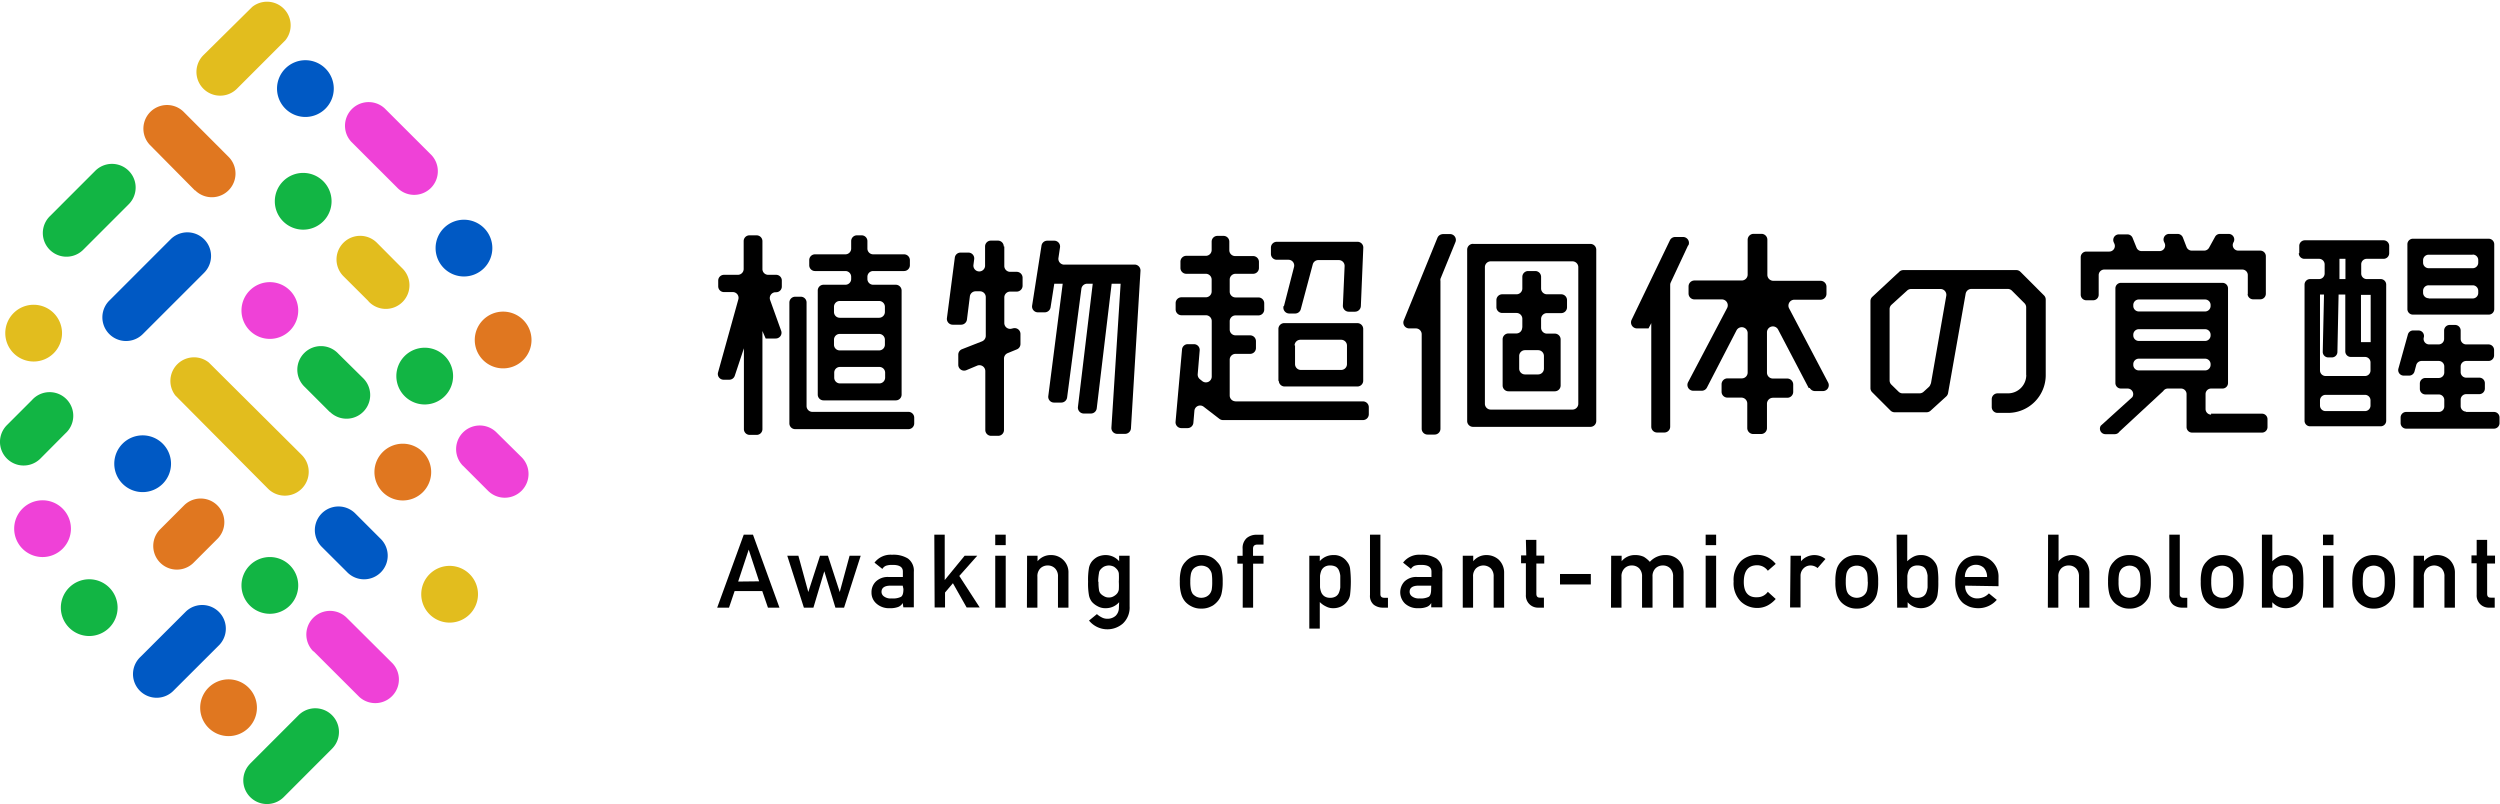 <svg xmlns="http://www.w3.org/2000/svg" viewBox="0 0 317.21 102.02"><defs><style>.cls-1{fill:#e2bd1e;}.cls-2{fill:#0059c4;}.cls-3{fill:#12b544;}.cls-4{fill:#e07720;}.cls-5{fill:#ef41d7;}</style></defs><g id="レイヤー_2" data-name="レイヤー 2"><g id="レイヤー_1-2" data-name="レイヤー 1"><path d="M96.72,75H93.21L92.5,77.1H91l3.37-9.26h1.17l3.36,9.26H97.44Zm-.4-1.24L95,69.74h0l-1.34,4.05Z"/><path d="M104.59,72.48h0l-1.38,4.62H102l-2.11-6.59h1.41l1.26,4.61h0l1.49-4.61h1l1.5,4.61h0l1.25-4.61h1.41l-2.11,6.59H106Z"/><path d="M114.54,76.51h0a1.12,1.12,0,0,1-.57.5,2.78,2.78,0,0,1-1.06.16,2.38,2.38,0,0,1-1.7-.58,1.82,1.82,0,0,1-.63-1.43,1.87,1.87,0,0,1,.55-1.37,2.16,2.16,0,0,1,1.6-.58h1.83v-.69q0-.87-1.35-.84a2.34,2.34,0,0,0-.78.1.94.94,0,0,0-.47.41l-1-.8a2.56,2.56,0,0,1,2.23-1,3.5,3.5,0,0,1,2,.47,1.9,1.9,0,0,1,.76,1.7v4.5h-1.33Zm0-2.2H113c-.77,0-1.15.28-1.15.79a.71.71,0,0,0,.3.57,1.42,1.42,0,0,0,1,.26,2.29,2.29,0,0,0,1.17-.2c.21-.14.31-.45.31-1Z"/><path d="M118.55,67.84h1.32V73.6h0l2.53-3.09H124l-2.28,2.57,2.59,4h-1.66L120.91,74l-1,1.18v1.9h-1.32Z"/><path d="M126.28,67.84h1.33v1.33h-1.33Zm0,2.67h1.33V77.1h-1.33Z"/><path d="M130.32,70.51h1.33v.7h0a2.14,2.14,0,0,1,1.72-.78,2.18,2.18,0,0,1,2.2,2.29V77.1h-1.33V73.18a1.4,1.4,0,0,0-.37-1.06,1.27,1.27,0,0,0-.93-.37,1.31,1.31,0,0,0-.94.37,1.4,1.4,0,0,0-.37,1.06V77.1h-1.33Z"/><path d="M142,76.41a2.23,2.23,0,0,1-1.7.76,2,2,0,0,1-1.07-.27,2.4,2.4,0,0,1-.68-.53,2,2,0,0,1-.37-.79,8.45,8.45,0,0,1-.12-1.77,8.8,8.8,0,0,1,.12-1.8,2,2,0,0,1,.37-.78,2.45,2.45,0,0,1,.68-.56,2.42,2.42,0,0,1,1.07-.24,2.25,2.25,0,0,1,1.7.78v-.7h1.33v6.43a2.77,2.77,0,0,1-.86,2.18,3,3,0,0,1-4.29-.38l1-.82a2.71,2.71,0,0,0,.58.4,1.47,1.47,0,0,0,.7.19,1.55,1.55,0,0,0,1.09-.37,1.42,1.42,0,0,0,.42-1Zm-2.62-2.6a6,6,0,0,0,.06,1,.9.9,0,0,0,.2.5,1.43,1.43,0,0,0,.41.32,1.11,1.11,0,0,0,.65.18,1.13,1.13,0,0,0,.65-.18,1.45,1.45,0,0,0,.39-.32,1.09,1.09,0,0,0,.22-.5,8.2,8.2,0,0,0,0-1,8.77,8.77,0,0,0,0-1.07,1,1,0,0,0-.22-.48,1.71,1.71,0,0,0-.39-.35,1.55,1.55,0,0,0-.65-.16,1.52,1.52,0,0,0-.65.16,1.65,1.65,0,0,0-.41.35.81.81,0,0,0-.2.48A6.38,6.38,0,0,0,139.34,73.81Z"/><path d="M149.7,73.8a5.45,5.45,0,0,1,.18-1.6,2.23,2.23,0,0,1,.54-.92,2.48,2.48,0,0,1,.76-.59,2.78,2.78,0,0,1,1.24-.26,2.81,2.81,0,0,1,1.26.26,2.27,2.27,0,0,1,.74.59,2.06,2.06,0,0,1,.56.92,6.39,6.39,0,0,1,.16,1.6,6.22,6.22,0,0,1-.16,1.58,2.29,2.29,0,0,1-.56,1,2.2,2.2,0,0,1-.31.29,1.59,1.59,0,0,1-.43.27,2.56,2.56,0,0,1-1.26.28,2.53,2.53,0,0,1-1.24-.28,2.59,2.59,0,0,1-.76-.56,2.48,2.48,0,0,1-.54-1A5.3,5.3,0,0,1,149.7,73.8Zm4.11,0a6.31,6.31,0,0,0-.06-1,1.29,1.29,0,0,0-.26-.54.94.94,0,0,0-.43-.35,1.47,1.47,0,0,0-.64-.14,1.44,1.44,0,0,0-.62.14,1.19,1.19,0,0,0-.45.35,1.56,1.56,0,0,0-.24.54,5,5,0,0,0-.08,1,4.73,4.73,0,0,0,.08,1,1.63,1.63,0,0,0,.24.57,1.77,1.77,0,0,0,.45.34,1.44,1.44,0,0,0,.62.14,1.47,1.47,0,0,0,.64-.14,1.27,1.27,0,0,0,.43-.34,1.36,1.36,0,0,0,.26-.57A5.84,5.84,0,0,0,153.81,73.81Z"/><path d="M157.69,71.52H157v-1h.67v-.87a1.69,1.69,0,0,1,.52-1.38,1.93,1.93,0,0,1,1.27-.42h.86v1.25h-.76c-.39,0-.58.17-.57.55v.87h1.33v1H159V77.1h-1.32Z"/><path d="M166.13,70.51h1.33v.69a2.23,2.23,0,0,1,1.7-.77,2,2,0,0,1,1.77.86,1.68,1.68,0,0,1,.37.82,14.33,14.33,0,0,1,0,3.38,1.76,1.76,0,0,1-.37.83,2.06,2.06,0,0,1-.72.61,2.26,2.26,0,0,1-1.05.24,1.83,1.83,0,0,1-.91-.22,2.66,2.66,0,0,1-.79-.56v3.37h-1.33Zm2.63,5.34a1.33,1.33,0,0,0,.74-.18,1,1,0,0,0,.39-.47,2.66,2.66,0,0,0,.17-.66c0-.24,0-.48,0-.73s0-.52,0-.77a2.45,2.45,0,0,0-.17-.66,1,1,0,0,0-.39-.47,1.53,1.53,0,0,0-.74-.16,1.24,1.24,0,0,0-.71.19,1.1,1.1,0,0,0-.4.48,2.69,2.69,0,0,0-.16.65c0,.24,0,.49,0,.74s0,.47,0,.7a2.55,2.55,0,0,0,.16.66,1.13,1.13,0,0,0,.4.49A1.24,1.24,0,0,0,168.76,75.85Z"/><path d="M173.83,67.84h1.32V75.4c0,.3.17.45.5.45h.46V77.1h-.6a1.89,1.89,0,0,1-1.19-.36,1.45,1.45,0,0,1-.49-1.24Z"/><path d="M181.6,76.51h0a1.08,1.08,0,0,1-.57.5,2.69,2.69,0,0,1-1.05.16,2.36,2.36,0,0,1-1.7-.58,2,2,0,0,1-.08-2.8,2.14,2.14,0,0,1,1.6-.58h1.83v-.69q0-.87-1.35-.84a2.34,2.34,0,0,0-.78.1.94.94,0,0,0-.47.41l-1-.8a2.54,2.54,0,0,1,2.22-1,3.54,3.54,0,0,1,2,.47,1.9,1.9,0,0,1,.76,1.7v4.5H181.6Zm0-2.2H180c-.77,0-1.15.28-1.14.79a.71.71,0,0,0,.3.57,1.39,1.39,0,0,0,.94.26,2.31,2.31,0,0,0,1.18-.2c.21-.14.31-.45.31-1Z"/><path d="M185.6,70.51h1.33v.7h0a2.14,2.14,0,0,1,1.72-.78,2.31,2.31,0,0,1,1.5.57,2.28,2.28,0,0,1,.7,1.72V77.1h-1.33V73.18a1.43,1.43,0,0,0-.36-1.06,1.38,1.38,0,0,0-1.88,0,1.4,1.4,0,0,0-.37,1.06V77.1H185.6Z"/><path d="M193.61,68.5h1.33v2h1v1h-1v3.84c0,.33.14.5.47.49h.49V77.1h-.69a1.53,1.53,0,0,1-1.6-1.63v-4H193v-1h.66Z"/><path d="M197.94,72.83h3.91v1.33h-3.91Z"/><path d="M204.43,70.51h1.33v.7h0a2.14,2.14,0,0,1,1.72-.78,2.48,2.48,0,0,1,1.11.23,3.44,3.44,0,0,1,.75.63,2.61,2.61,0,0,1,2.08-.86,2.27,2.27,0,0,1,1.5.57,2.24,2.24,0,0,1,.7,1.72V77.1h-1.33V73.18a1.43,1.43,0,0,0-.36-1.06,1.27,1.27,0,0,0-.94-.37,1.31,1.31,0,0,0-.94.37,1.4,1.4,0,0,0-.37,1.06V77.1h-1.33V73.18a1.43,1.43,0,0,0-.36-1.06,1.29,1.29,0,0,0-.94-.37,1.27,1.27,0,0,0-.93.37,1.4,1.4,0,0,0-.38,1.06V77.1h-1.33Z"/><path d="M216.42,67.84h1.33v1.33h-1.33Zm0,2.67h1.33V77.1h-1.33Z"/><path d="M225.31,76a3.65,3.65,0,0,1-1,.81,2.78,2.78,0,0,1-1.35.33,3,3,0,0,1-2.05-.79,3.31,3.31,0,0,1-.94-2.57,3.38,3.38,0,0,1,.94-2.6,3.05,3.05,0,0,1,3.4-.46,3.25,3.25,0,0,1,1,.83l-1,.87a1.65,1.65,0,0,0-1.34-.7c-1.12,0-1.69.67-1.71,2.06s.59,2.06,1.71,2a1.62,1.62,0,0,0,1.34-.69Z"/><path d="M227.19,70.51h1.33v.7h0a2.23,2.23,0,0,1,3.1-.28l-1,1.15a1.39,1.39,0,0,0-.87-.33,1.24,1.24,0,0,0-.87.33,1.31,1.31,0,0,0-.42,1v4h-1.33Z"/><path d="M232.88,73.8a5.51,5.51,0,0,1,.17-1.6,2.34,2.34,0,0,1,.54-.92,2.6,2.6,0,0,1,.76-.59,2.81,2.81,0,0,1,1.24-.26,2.89,2.89,0,0,1,1.27.26,2.33,2.33,0,0,1,.73.59,2.06,2.06,0,0,1,.56.92,6,6,0,0,1,.16,1.6,5.79,5.79,0,0,1-.16,1.58,2.29,2.29,0,0,1-.56,1,2.2,2.2,0,0,1-.31.29,1.69,1.69,0,0,1-.42.27,2.62,2.62,0,0,1-1.27.28,2.56,2.56,0,0,1-1.24-.28,2.73,2.73,0,0,1-.76-.56,2.62,2.62,0,0,1-.54-1A5.35,5.35,0,0,1,232.88,73.8Zm4.1,0a6.31,6.31,0,0,0-.06-1,1.18,1.18,0,0,0-.26-.54.94.94,0,0,0-.43-.35,1.49,1.49,0,0,0-1.26,0,1.09,1.09,0,0,0-.44.35,1.41,1.41,0,0,0-.25.54,5,5,0,0,0-.08,1,4.73,4.73,0,0,0,.08,1,1.48,1.48,0,0,0,.25.57,1.56,1.56,0,0,0,.44.34,1.49,1.49,0,0,0,1.26,0,1.27,1.27,0,0,0,.43-.34,1.24,1.24,0,0,0,.26-.57A5.84,5.84,0,0,0,237,73.81Z"/><path d="M240.65,67.84H242v3.37a3.38,3.38,0,0,1,.79-.57,1.94,1.94,0,0,1,.91-.21,2.06,2.06,0,0,1,1.77.86,1.78,1.78,0,0,1,.37.82,9.46,9.46,0,0,1,.1,1.69,9.35,9.35,0,0,1-.1,1.67,1.8,1.8,0,0,1-.37.85,2.06,2.06,0,0,1-.72.61,2.26,2.26,0,0,1-1,.24,2.23,2.23,0,0,1-1.7-.76v.69h-1.33Zm2.63,3.91a1.24,1.24,0,0,0-.71.19,1.1,1.1,0,0,0-.4.48,2.69,2.69,0,0,0-.16.65c0,.23,0,.47,0,.73s0,.47,0,.71a2.55,2.55,0,0,0,.16.66,1.13,1.13,0,0,0,.4.49,1.24,1.24,0,0,0,.71.19,1.33,1.33,0,0,0,.74-.18,1,1,0,0,0,.39-.47,2.63,2.63,0,0,0,.17-.67c0-.24,0-.48,0-.73s0-.52,0-.77a2.7,2.7,0,0,0-.17-.65,1,1,0,0,0-.39-.47A1.53,1.53,0,0,0,243.28,71.75Z"/><path d="M249.35,74.31a1.51,1.51,0,0,0,1.57,1.62,2,2,0,0,0,1.44-.64l1,.82A3.08,3.08,0,0,1,251,77.17a3.5,3.5,0,0,1-1-.15,2.56,2.56,0,0,1-.48-.22,2.27,2.27,0,0,1-.46-.3,2.54,2.54,0,0,1-.68-1,4,4,0,0,1-.29-1.65,4.45,4.45,0,0,1,.25-1.62,2.71,2.71,0,0,1,.64-1,2.24,2.24,0,0,1,.88-.56,2.69,2.69,0,0,1,1-.17,2.65,2.65,0,0,1,2.72,2.78v1.1Zm2.78-1.1a1.72,1.72,0,0,0-.41-1.16,1.48,1.48,0,0,0-2,0,1.72,1.72,0,0,0-.41,1.16Z"/><path d="M259.87,67.84h1.33v3.37h0a2.11,2.11,0,0,1,1.71-.78,2.29,2.29,0,0,1,1.5.57,2.24,2.24,0,0,1,.7,1.72V77.1h-1.32V73.18a1.44,1.44,0,0,0-.37-1.06,1.27,1.27,0,0,0-.94-.37,1.31,1.31,0,0,0-.94.37,1.4,1.4,0,0,0-.37,1.06V77.1h-1.33Z"/><path d="M267.48,73.8a5.88,5.88,0,0,1,.17-1.6,2.24,2.24,0,0,1,.55-.92,2.36,2.36,0,0,1,.76-.59,2.75,2.75,0,0,1,1.24-.26,2.81,2.81,0,0,1,1.26.26,2.38,2.38,0,0,1,.74.59,2.06,2.06,0,0,1,.56.92,6.48,6.48,0,0,1,.15,1.6,6.3,6.3,0,0,1-.15,1.58,2.29,2.29,0,0,1-.56,1,2.93,2.93,0,0,1-.31.29,1.76,1.76,0,0,1-.43.27,2.56,2.56,0,0,1-1.26.28,2.5,2.5,0,0,1-1.24-.28,2.46,2.46,0,0,1-.76-.56,2.5,2.5,0,0,1-.55-1A5.72,5.72,0,0,1,267.48,73.8Zm4.11,0a5.16,5.16,0,0,0-.07-1,1.09,1.09,0,0,0-.26-.54.89.89,0,0,0-.43-.35,1.39,1.39,0,0,0-.63-.14,1.41,1.41,0,0,0-.62.14,1.12,1.12,0,0,0-.45.35,1.58,1.58,0,0,0-.25.54,5.11,5.11,0,0,0-.07,1,4.88,4.88,0,0,0,.07,1,1.65,1.65,0,0,0,.25.57,1.61,1.61,0,0,0,.45.34,1.41,1.41,0,0,0,.62.14,1.39,1.39,0,0,0,.63-.14,1.18,1.18,0,0,0,.43-.34,1.15,1.15,0,0,0,.26-.57A4.77,4.77,0,0,0,271.59,73.81Z"/><path d="M275.25,67.84h1.33V75.4c0,.3.17.45.5.45h.45V77.1h-.59a1.89,1.89,0,0,1-1.19-.36,1.46,1.46,0,0,1-.5-1.24Z"/><path d="M279.24,73.8a5.45,5.45,0,0,1,.18-1.6,2.23,2.23,0,0,1,.54-.92,2.48,2.48,0,0,1,.76-.59,2.78,2.78,0,0,1,1.24-.26,2.81,2.81,0,0,1,1.26.26,2.27,2.27,0,0,1,.74.59,2.06,2.06,0,0,1,.56.92,6.39,6.39,0,0,1,.16,1.6,6.22,6.22,0,0,1-.16,1.58,2.29,2.29,0,0,1-.56,1,2.2,2.2,0,0,1-.31.29,1.59,1.59,0,0,1-.43.27,2.56,2.56,0,0,1-1.26.28,2.53,2.53,0,0,1-1.24-.28,2.59,2.59,0,0,1-.76-.56,2.48,2.48,0,0,1-.54-1A5.3,5.3,0,0,1,279.24,73.8Zm4.11,0a6.31,6.31,0,0,0-.06-1,1.29,1.29,0,0,0-.26-.54.94.94,0,0,0-.43-.35,1.47,1.47,0,0,0-.64-.14,1.44,1.44,0,0,0-.62.14,1.19,1.19,0,0,0-.45.35,1.56,1.56,0,0,0-.24.54,5,5,0,0,0-.08,1,4.73,4.73,0,0,0,.08,1,1.63,1.63,0,0,0,.24.57,1.77,1.77,0,0,0,.45.34,1.44,1.44,0,0,0,.62.14,1.47,1.47,0,0,0,.64-.14,1.27,1.27,0,0,0,.43-.34,1.36,1.36,0,0,0,.26-.57A5.84,5.84,0,0,0,283.35,73.81Z"/><path d="M287,67.84h1.32v3.37a3.43,3.43,0,0,1,.8-.57,1.9,1.9,0,0,1,.9-.21,2.08,2.08,0,0,1,1.78.86,1.78,1.78,0,0,1,.37.82,10.87,10.87,0,0,1,.09,1.69,10.74,10.74,0,0,1-.09,1.67,1.8,1.8,0,0,1-.37.85,2.25,2.25,0,0,1-.72.61,2.3,2.3,0,0,1-1.06.24,2.24,2.24,0,0,1-1.7-.76v.69H287Zm2.62,3.91a1.21,1.21,0,0,0-.7.19,1,1,0,0,0-.4.48,2.69,2.69,0,0,0-.16.65c0,.23,0,.47,0,.73s0,.47,0,.71a2.55,2.55,0,0,0,.16.66,1.07,1.07,0,0,0,.4.49,1.21,1.21,0,0,0,.7.19,1.34,1.34,0,0,0,.75-.18,1,1,0,0,0,.39-.47,2.63,2.63,0,0,0,.17-.67c0-.24,0-.48,0-.73s0-.52,0-.77a2.7,2.7,0,0,0-.17-.65,1,1,0,0,0-.39-.47A1.55,1.55,0,0,0,289.64,71.75Z"/><path d="M294.75,67.84h1.33v1.33h-1.33Zm0,2.67h1.33V77.1h-1.33Z"/><path d="M298.47,73.8a5.88,5.88,0,0,1,.17-1.6,2.24,2.24,0,0,1,.55-.92,2.36,2.36,0,0,1,.76-.59,2.75,2.75,0,0,1,1.24-.26,2.81,2.81,0,0,1,1.26.26,2.38,2.38,0,0,1,.74.59,2,2,0,0,1,.55.92,6,6,0,0,1,.16,1.6,5.79,5.79,0,0,1-.16,1.58,2.27,2.27,0,0,1-.55,1,2.31,2.31,0,0,1-.32.29,1.69,1.69,0,0,1-.42.27,2.56,2.56,0,0,1-1.26.28,2.5,2.5,0,0,1-1.24-.28,2.46,2.46,0,0,1-.76-.56,2.5,2.5,0,0,1-.55-1A5.72,5.72,0,0,1,298.47,73.8Zm4.11,0a5.16,5.16,0,0,0-.07-1,1.18,1.18,0,0,0-.26-.54.89.89,0,0,0-.43-.35,1.39,1.39,0,0,0-.63-.14,1.46,1.46,0,0,0-.63.14,1.09,1.09,0,0,0-.44.35,1.58,1.58,0,0,0-.25.54,5.11,5.11,0,0,0-.07,1,4.88,4.88,0,0,0,.07,1,1.65,1.65,0,0,0,.25.57,1.56,1.56,0,0,0,.44.34,1.46,1.46,0,0,0,.63.14,1.39,1.39,0,0,0,.63-.14,1.18,1.18,0,0,0,.43-.34,1.24,1.24,0,0,0,.26-.57A4.77,4.77,0,0,0,302.58,73.81Z"/><path d="M306.24,70.51h1.33v.7h0a2.14,2.14,0,0,1,1.72-.78,2.31,2.31,0,0,1,1.5.57,2.28,2.28,0,0,1,.7,1.72V77.1h-1.33V73.18a1.43,1.43,0,0,0-.36-1.06,1.38,1.38,0,0,0-1.88,0,1.4,1.4,0,0,0-.37,1.06V77.1h-1.33Z"/><path d="M314.25,68.5h1.33v2h1v1h-1v3.84c0,.33.14.5.47.49h.49V77.1h-.69a1.53,1.53,0,0,1-1.6-1.63v-4h-.66v-1h.66Z"/><path d="M98.41,37.08h0a.74.74,0,0,0-.69,1l1.39,3.87a.73.73,0,0,1-.69,1H97.15L96.74,42l0,12.45a.73.73,0,0,1-.73.73h-.89a.73.73,0,0,1-.73-.73l0-10.26-1.16,3.49a.73.73,0,0,1-.7.5h-.72a.73.73,0,0,1-.7-.93L93.68,38a.73.73,0,0,0-.7-.94H91.86a.73.73,0,0,1-.73-.73V35.6a.73.73,0,0,1,.73-.73h1.77a.74.74,0,0,0,.73-.74V30.59a.73.73,0,0,1,.73-.73H96a.74.74,0,0,1,.74.73v3.54a.73.73,0,0,0,.73.74h1a.72.72,0,0,1,.73.73v.75a.72.72,0,0,1-.73.73m4.67,15.18h12.18A.74.74,0,0,1,116,53v.72a.73.73,0,0,1-.74.73H100.89a.73.73,0,0,1-.73-.73V38.39a.74.74,0,0,1,.73-.74h.72a.73.73,0,0,1,.73.74V51.53a.74.74,0,0,0,.74.73M108,35.4v-.28a.73.73,0,0,0-.73-.73h-3.86a.73.73,0,0,1-.73-.73V33a.73.73,0,0,1,.73-.73h3.86a.73.73,0,0,0,.73-.73v-.95a.73.73,0,0,1,.73-.73h.6a.73.73,0,0,1,.73.73v.95a.73.73,0,0,0,.73.73h3.92a.74.74,0,0,1,.74.73v.66a.74.74,0,0,1-.74.73h-3.92a.73.73,0,0,0-.73.73v.28a.73.73,0,0,0,.73.73h2.88a.74.74,0,0,1,.73.74v13.2a.73.73,0,0,1-.73.73h-9.18a.73.73,0,0,1-.73-.73V36.87a.73.73,0,0,1,.73-.74h2.78a.73.73,0,0,0,.73-.73m4.28,4.18v-.65a.74.74,0,0,0-.73-.74h-5a.73.73,0,0,0-.73.74v.65a.73.73,0,0,0,.73.74h5a.74.74,0,0,0,.73-.74m0,4.15v-.62a.74.74,0,0,0-.73-.74h-5a.73.73,0,0,0-.73.74v.62a.72.72,0,0,0,.73.73h5a.73.73,0,0,0,.73-.73m-5.7,4.92h5a.74.74,0,0,0,.73-.74v-.62a.73.73,0,0,0-.73-.73h-5a.72.72,0,0,0-.73.73v.62a.73.73,0,0,0,.73.74"/><path d="M127.43,31.27v2.48a.74.74,0,0,0,.74.74H129a.75.75,0,0,1,.75.74v1A.75.75,0,0,1,129,37h-.83a.74.74,0,0,0-.74.74V41a.74.74,0,0,0,1,.68l.05,0a.74.74,0,0,1,1,.69v1.28a.73.73,0,0,1-.46.68l-1.17.48a.75.75,0,0,0-.46.69v9.06a.74.74,0,0,1-.74.74h-.89a.74.74,0,0,1-.74-.74V47.07a.75.75,0,0,0-1-.69l-1.43.6a.74.74,0,0,1-1-.68V45a.74.74,0,0,1,.47-.69l2.55-1a.76.76,0,0,0,.47-.69V37.7a.74.74,0,0,0-.74-.74h-.54a.74.74,0,0,0-.74.64l-.37,2.95a.75.75,0,0,1-.74.65h-1.06a.74.74,0,0,1-.74-.84l1-7.67a.73.73,0,0,1,.73-.64h1a.74.74,0,0,1,.73.83l-.1.77a.74.74,0,1,0,1.48.1V31.27a.74.74,0,0,1,.74-.74h.89a.74.74,0,0,1,.74.74m7.61,2.3h9a.75.75,0,0,1,.74.78l-1.21,20a.75.75,0,0,1-.74.7h-1a.74.74,0,0,1-.74-.79L142.19,36h-1.14l-1.89,15.8a.75.75,0,0,1-.74.67h-.91a.75.75,0,0,1-.74-.82L138.65,36h-.71a.74.74,0,0,0-.73.65L135.4,50.43a.75.75,0,0,1-.74.65h-.92a.73.73,0,0,1-.73-.82L134.84,36h-1.07l-.47,3a.75.75,0,0,1-.74.63h-.87a.74.74,0,0,1-.73-.86l1.19-7.61a.74.74,0,0,1,.73-.62h.89a.74.74,0,0,1,.73.84l-.2,1.35a.74.74,0,0,0,.74.85"/><path d="M156.74,50.93h16.2a.74.74,0,0,1,.74.74v.89a.74.74,0,0,1-.74.74H155.18a.74.74,0,0,1-.45-.15l-2-1.54a.73.73,0,0,0-1.18.52l-.13,1.51a.74.74,0,0,1-.73.68h-.79a.74.74,0,0,1-.74-.81l.82-9.16a.73.73,0,0,1,.74-.68h.77a.73.73,0,0,1,.73.8l-.25,3a.75.75,0,0,0,.27.64l.3.24a.74.74,0,0,0,1.21-.58v-7A.74.74,0,0,0,153,40h-3.09a.74.74,0,0,1-.74-.74v-.8a.74.74,0,0,1,.74-.74H153a.74.74,0,0,0,.74-.74v-1.5a.74.74,0,0,0-.74-.74h-2.49a.74.74,0,0,1-.73-.74v-.8a.74.74,0,0,1,.73-.74H153a.74.74,0,0,0,.74-.74V30.66a.73.73,0,0,1,.73-.73h.78a.73.73,0,0,1,.73.73v1.09a.74.74,0,0,0,.74.74H159a.74.74,0,0,1,.74.74V34a.74.74,0,0,1-.74.74h-2.23a.74.74,0,0,0-.74.74V37a.74.74,0,0,0,.74.74h2.9a.74.74,0,0,1,.74.74v.8a.74.74,0,0,1-.74.74h-2.9a.74.74,0,0,0-.74.74v1.06a.74.74,0,0,0,.74.73h1.85a.74.74,0,0,1,.74.74v.87a.74.74,0,0,1-.74.74h-1.85a.74.74,0,0,0-.74.74v4.54a.74.74,0,0,0,.74.74m6.15-12.11,1.27-4.93a.73.73,0,0,0-.71-.92H162a.74.74,0,0,1-.74-.74v-.81a.74.74,0,0,1,.74-.73h10.25a.73.73,0,0,1,.73.77l-.31,7.39a.75.75,0,0,1-.74.71h-.8a.75.75,0,0,1-.74-.78l.22-5a.74.74,0,0,0-.74-.77h-2.59a.73.73,0,0,0-.71.54l-1.52,5.69a.74.74,0,0,1-.71.55h-.76a.75.75,0,0,1-.72-.93m-.65,9.5V41.75A.74.74,0,0,1,163,41h9.23a.74.74,0,0,1,.74.73v6.57a.74.74,0,0,1-.74.74H163a.74.74,0,0,1-.74-.74m2.06-4.48V46.2a.74.74,0,0,0,.74.74h5.11a.74.74,0,0,0,.74-.74V43.84a.74.74,0,0,0-.74-.73H165a.74.74,0,0,0-.74.73"/><path d="M183,29.7h1a.74.74,0,0,1,.68,1l-1.91,4.68a.87.87,0,0,0,0,.28V54.4a.74.74,0,0,1-.74.74h-.9a.74.74,0,0,1-.74-.74v-12a.74.74,0,0,0-.74-.73h-.85a.74.74,0,0,1-.69-1l4.28-10.5a.75.75,0,0,1,.69-.46m3.88,1.24h14.84a.74.74,0,0,1,.74.74V53.42a.74.74,0,0,1-.74.74H186.9a.74.74,0,0,1-.74-.74V31.68a.74.74,0,0,1,.74-.74m13.36,20.29V33.89a.74.74,0,0,0-.74-.73H189.15a.74.74,0,0,0-.74.73V51.23a.74.74,0,0,0,.74.74h10.37a.74.74,0,0,0,.74-.74m-7.1-9.66V40.45a.74.74,0,0,0-.74-.74h-1.81a.74.74,0,0,1-.74-.73v-.9a.74.74,0,0,1,.74-.74h1.81a.74.74,0,0,0,.74-.74V35.13a.74.74,0,0,1,.74-.74h.9a.74.74,0,0,1,.74.74V36.6a.74.74,0,0,0,.74.74h1.81a.74.74,0,0,1,.74.74V39a.74.74,0,0,1-.74.73h-1.81a.74.74,0,0,0-.74.74v1.12a.74.74,0,0,0,.74.74h1a.74.74,0,0,1,.74.74v5.84a.74.74,0,0,1-.74.74H191.4a.74.74,0,0,1-.74-.74V43.05a.74.74,0,0,1,.74-.74h1a.74.74,0,0,0,.74-.74m2.76,5.2v-1.6a.74.74,0,0,0-.74-.74h-1.66a.74.74,0,0,0-.74.74v1.6a.74.74,0,0,0,.74.74h1.66a.74.74,0,0,0,.74-.74"/><path d="M214.2,31.12,212,35.82a.72.72,0,0,0-.08.32v18a.74.74,0,0,1-.74.74h-.91a.74.74,0,0,1-.75-.74V41l-.35.67h-1.47a.76.76,0,0,1-.68-1.08l4.86-10.09a.75.75,0,0,1,.67-.43h1a.75.75,0,0,1,.68,1.07m15.27,18.1-3.89-7.43a.75.75,0,0,0-1.41.35v5.12a.75.75,0,0,0,.75.75h1.83a.76.76,0,0,1,.75.75v.94a.75.75,0,0,1-.75.75h-1.83a.76.76,0,0,0-.75.75v3.1a.75.75,0,0,1-.75.75h-1a.76.76,0,0,1-.75-.75V51.2a.75.75,0,0,0-.75-.75h-1.76a.74.74,0,0,1-.75-.75v-.94a.75.75,0,0,1,.75-.75H221a.74.74,0,0,0,.75-.75v-5a.75.75,0,0,0-1.41-.35l-3.76,7.27a.74.74,0,0,1-.66.4h-1.06a.74.74,0,0,1-.66-1.1l4.94-9.39a.75.75,0,0,0-.66-1.1H215a.75.75,0,0,1-.75-.74v-.91a.75.75,0,0,1,.75-.75H221a.75.75,0,0,0,.75-.75V30.42a.76.76,0,0,1,.75-.75h1a.75.75,0,0,1,.75.75v4.46a.76.76,0,0,0,.75.75h6a.75.75,0,0,1,.75.75v.91a.75.75,0,0,1-.75.74h-3.33a.75.75,0,0,0-.66,1.1l4.94,9.39a.74.74,0,0,1-.66,1.1h-1a.75.75,0,0,1-.66-.4"/><path d="M257.09,47.56V39a.75.75,0,0,0-.22-.53l-1.59-1.59a.75.75,0,0,0-.53-.22h-4.61a.74.74,0,0,0-.73.61l-2.23,12.61a.78.78,0,0,1-.22.41l-2,1.82a.74.74,0,0,1-.51.2h-4.06a.74.74,0,0,1-.52-.22l-2.32-2.32a.74.74,0,0,1-.22-.52V38.2a.73.73,0,0,1,.24-.54L241,34.47a.74.74,0,0,1,.51-.2h14.32a.72.72,0,0,1,.52.21l3,3a.74.74,0,0,1,.22.52v9.6a4.79,4.79,0,0,1-4.8,4.79h-1.31a.74.74,0,0,1-.74-.74v-1a.74.74,0,0,1,.74-.74h1.31a2.32,2.32,0,0,0,2.33-2.32M245,48.68l1.95-11.14a.74.74,0,0,0-.73-.87h-3.74a.74.74,0,0,0-.5.2L240,38.67a.75.75,0,0,0-.24.54v9.06a.75.75,0,0,0,.22.53l.92.9a.73.73,0,0,0,.52.21h2.14a.78.78,0,0,0,.5-.19l.68-.62a.76.76,0,0,0,.23-.42"/><path d="M285.21,37.39V34.91a.7.7,0,0,0-.7-.71H267a.71.71,0,0,0-.71.71v2.48a.7.7,0,0,1-.7.71h-.87a.71.71,0,0,1-.71-.71V32.63a.71.71,0,0,1,.71-.71h2.9a.71.71,0,0,0,.66-1l-.08-.18a.71.71,0,0,1,.66-1h1.07a.71.71,0,0,1,.66.44l.5,1.24a.69.69,0,0,0,.65.44H274a.71.71,0,0,0,.66-1l-.08-.18a.71.71,0,0,1,.66-1h1.07a.72.72,0,0,1,.66.45l.47,1.22a.71.71,0,0,0,.66.45h1.57a.72.72,0,0,0,.62-.36l.77-1.4a.7.7,0,0,1,.61-.36h1.11a.71.71,0,0,1,.62,1.06.7.7,0,0,0,.61,1.06h2.78a.71.71,0,0,1,.71.71v4.76a.71.71,0,0,1-.71.71h-.9a.71.71,0,0,1-.71-.71m-4.64,15.22H287a.7.7,0,0,1,.71.7v1a.7.7,0,0,1-.71.7h-8.85a.7.7,0,0,1-.71-.7V50a.7.7,0,0,0-.7-.7h-1.67a.7.7,0,0,0-.59.32l-5.56,5.15a.71.71,0,0,1-.6.32h-1.16a.7.7,0,0,1-.6-1.08l4-3.62a.71.71,0,0,0-.6-1.09h-.85a.7.7,0,0,1-.7-.71v-12a.7.7,0,0,1,.7-.7H282a.7.7,0,0,1,.7.7v12a.7.7,0,0,1-.7.71h-1.44a.7.7,0,0,0-.71.7V51.9a.71.71,0,0,0,.71.71M279.79,38h-8.41a.7.7,0,0,0-.7.71v.11a.7.7,0,0,0,.7.7h8.41a.7.7,0,0,0,.7-.7v-.11a.7.7,0,0,0-.7-.71m-9.11,4.48v.08a.7.7,0,0,0,.7.7h8.41a.7.7,0,0,0,.7-.7v-.08a.7.7,0,0,0-.7-.71h-8.41a.7.7,0,0,0-.7.71m0,3.74v.07a.7.7,0,0,0,.7.71h8.41a.7.7,0,0,0,.7-.71v-.07a.7.7,0,0,0-.7-.71h-8.41a.7.7,0,0,0-.7.71"/><path d="M291.74,32.13V31.2a.71.71,0,0,1,.7-.71h10a.71.71,0,0,1,.71.71v.93a.71.71,0,0,1-.71.71h-2.14a.7.7,0,0,0-.7.7V34.7a.7.7,0,0,0,.7.71h1.76a.7.7,0,0,1,.71.7V53.39a.7.7,0,0,1-.71.7h-8.95a.7.7,0,0,1-.7-.7V36.11a.7.7,0,0,1,.7-.7h1.14a.71.71,0,0,0,.71-.69l0-1.16a.71.71,0,0,0-.71-.72h-1.87a.71.71,0,0,1-.7-.71m3.2,5.24h-.51V47a.71.71,0,0,0,.71.71h5a.7.7,0,0,0,.7-.71v-1a.7.7,0,0,0-.7-.71h-1.79a.7.7,0,0,1-.71-.7V37.37h-.85l-.15,7.29a.7.7,0,0,1-.7.69h-.46a.7.7,0,0,1-.7-.72Zm.2,14.79h5a.7.7,0,0,0,.7-.7v-.65a.7.7,0,0,0-.7-.71h-5a.71.71,0,0,0-.71.71v.65a.7.7,0,0,0,.71.7m2.52-16.75V32.84h-.76l0,2.57Zm3.2,2h-1.23v6h1.23Zm12.08,14.86h3.56a.7.7,0,0,1,.71.7v.71a.71.71,0,0,1-.71.71H305.31a.71.71,0,0,1-.71-.71v-.71a.7.7,0,0,1,.71-.7h4.13a.7.7,0,0,0,.7-.71v-.81a.7.7,0,0,0-.7-.7h-1.7a.71.71,0,0,1-.7-.71v-.68a.7.7,0,0,1,.7-.7h1.7a.7.7,0,0,0,.7-.71V46.5a.7.7,0,0,0-.7-.7h-2.18a.71.71,0,0,0-.68.52l-.22.82a.71.71,0,0,1-.68.52H305a.7.7,0,0,1-.68-.89l1.2-4.32a.69.69,0,0,1,.67-.52h.67a.7.7,0,0,1,.68.89.7.7,0,0,0,.68.88h1.2a.7.7,0,0,0,.7-.7V41.94a.71.71,0,0,1,.71-.71h.68a.71.71,0,0,1,.71.71V43a.7.7,0,0,0,.7.7h2.83a.71.71,0,0,1,.71.71v.68a.71.71,0,0,1-.71.71h-2.83a.7.7,0,0,0-.7.7v.71a.7.7,0,0,0,.7.71h1.66a.7.7,0,0,1,.71.7v.68a.71.71,0,0,1-.71.71h-1.66a.7.7,0,0,0-.7.7v.81a.7.7,0,0,0,.7.71M316.48,31v8.22a.7.7,0,0,1-.71.7h-9.61a.7.7,0,0,1-.7-.7V31a.7.7,0,0,1,.7-.71h9.61a.71.71,0,0,1,.71.71m-2.73,1.32h-5.59a.7.7,0,0,0-.71.7v.31a.71.71,0,0,0,.71.7h5.59a.7.7,0,0,0,.7-.7V33a.7.7,0,0,0-.7-.7m-5.59,5.57h5.59a.7.7,0,0,0,.7-.7V36.9a.7.7,0,0,0-.7-.7h-5.59a.7.7,0,0,0-.71.7v.24a.7.7,0,0,0,.71.7"/><path class="cls-1" d="M34,62,22.26,50.19A3,3,0,0,1,26.5,46L38.29,57.73A3,3,0,0,1,34,62"/><path class="cls-2" d="M25.9,34.61l-7.78,7.78a3,3,0,0,1-4.25-4.25l7.78-7.78a3,3,0,0,1,4.25,4.25"/><path class="cls-3" d="M16.33,25.92l-5.77,5.77a3,3,0,0,1-4.25-4.24l5.78-5.78a3,3,0,0,1,4.24,4.25"/><path class="cls-4" d="M27.66,68.3l-3.17,3.17a3,3,0,0,1-4.24-4.24l3.17-3.17a3,3,0,0,1,4.24,4.24"/><path class="cls-3" d="M41.85,52.28l-3.17-3.17a3,3,0,1,1,4.24-4.24L46.09,48a3,3,0,0,1-4.24,4.25"/><path class="cls-1" d="M46.75,38.21l-3.17-3.16a3,3,0,0,1,4.24-4.25L51,34a3,3,0,1,1-4.24,4.24"/><path class="cls-1" d="M25.81,7,32,.88A3,3,0,0,1,36.2,5.12l-6.14,6.14A3,3,0,0,1,25.81,7"/><path class="cls-3" d="M31.74,96.89l6.14-6.14A3,3,0,0,1,42.13,95L36,101.14a3,3,0,0,1-4.25-4.25"/><path class="cls-2" d="M44,72.55l-3.17-3.16a3,3,0,1,1,4.24-4.25l3.17,3.17A3,3,0,1,1,44,72.55"/><path class="cls-3" d="M8.29,55,5.12,58.19A3,3,0,0,1,.88,53.94l3.17-3.17A3,3,0,1,1,8.29,55"/><path class="cls-2" d="M27.85,81.81l-5.78,5.77a3,3,0,1,1-4.24-4.24l5.78-5.77a3,3,0,0,1,4.24,4.24"/><path class="cls-4" d="M24.72,24.15,19,18.37a3,3,0,0,1,4.24-4.24L29,19.9a3,3,0,0,1-4.24,4.25"/><path class="cls-3" d="M11.32,80.7h0a3.6,3.6,0,1,1,3.6-3.6,3.6,3.6,0,0,1-3.6,3.6"/><path class="cls-5" d="M5.43,70.68h0A3.6,3.6,0,1,1,9,67.08a3.6,3.6,0,0,1-3.6,3.6"/><path class="cls-2" d="M18.1,62.44h0a3.6,3.6,0,1,1,3.6-3.6,3.6,3.6,0,0,1-3.6,3.6"/><path class="cls-1" d="M4.27,45.87h0a3.6,3.6,0,1,1,3.6-3.6,3.6,3.6,0,0,1-3.6,3.6"/><path class="cls-5" d="M44.58,18l5.78,5.77a3,3,0,1,0,4.24-4.24l-5.78-5.77A3,3,0,0,0,44.58,18"/><path class="cls-5" d="M58.76,59.11l3.17,3.17A3,3,0,0,0,66.17,58L63,54.87a3,3,0,1,0-4.25,4.24"/><path class="cls-5" d="M39.79,82.64l5.78,5.77a3,3,0,0,0,4.24-4.24L44,78.39a3,3,0,0,0-4.25,4.25"/><path class="cls-1" d="M57.05,79h0a3.6,3.6,0,1,0-3.6-3.6,3.6,3.6,0,0,0,3.6,3.6"/><path class="cls-3" d="M53.89,51.32h0a3.6,3.6,0,1,0-3.6-3.6,3.6,3.6,0,0,0,3.6,3.6"/><path class="cls-5" d="M34.23,43h0a3.6,3.6,0,1,0-3.59-3.6A3.6,3.6,0,0,0,34.23,43"/><path class="cls-3" d="M34.23,77.88h0a3.6,3.6,0,1,0-3.59-3.6,3.6,3.6,0,0,0,3.59,3.6"/><path class="cls-4" d="M63.84,46.74h0a3.6,3.6,0,1,0-3.6-3.59,3.6,3.6,0,0,0,3.6,3.59"/><path class="cls-3" d="M38.46,29.14h0a3.6,3.6,0,1,0-3.59-3.6,3.6,3.6,0,0,0,3.59,3.6"/><path class="cls-4" d="M51.11,63.5h0a3.6,3.6,0,1,0-3.6-3.6,3.6,3.6,0,0,0,3.6,3.6"/><path class="cls-2" d="M58.87,35.08h0a3.6,3.6,0,1,0-3.6-3.6,3.6,3.6,0,0,0,3.6,3.6"/><path class="cls-2" d="M38.75,14.84h0a3.6,3.6,0,1,0-3.6-3.6,3.6,3.6,0,0,0,3.6,3.6"/><path class="cls-4" d="M29,93.4h0a3.6,3.6,0,1,0-3.6-3.59A3.6,3.6,0,0,0,29,93.4"/></g></g></svg>
